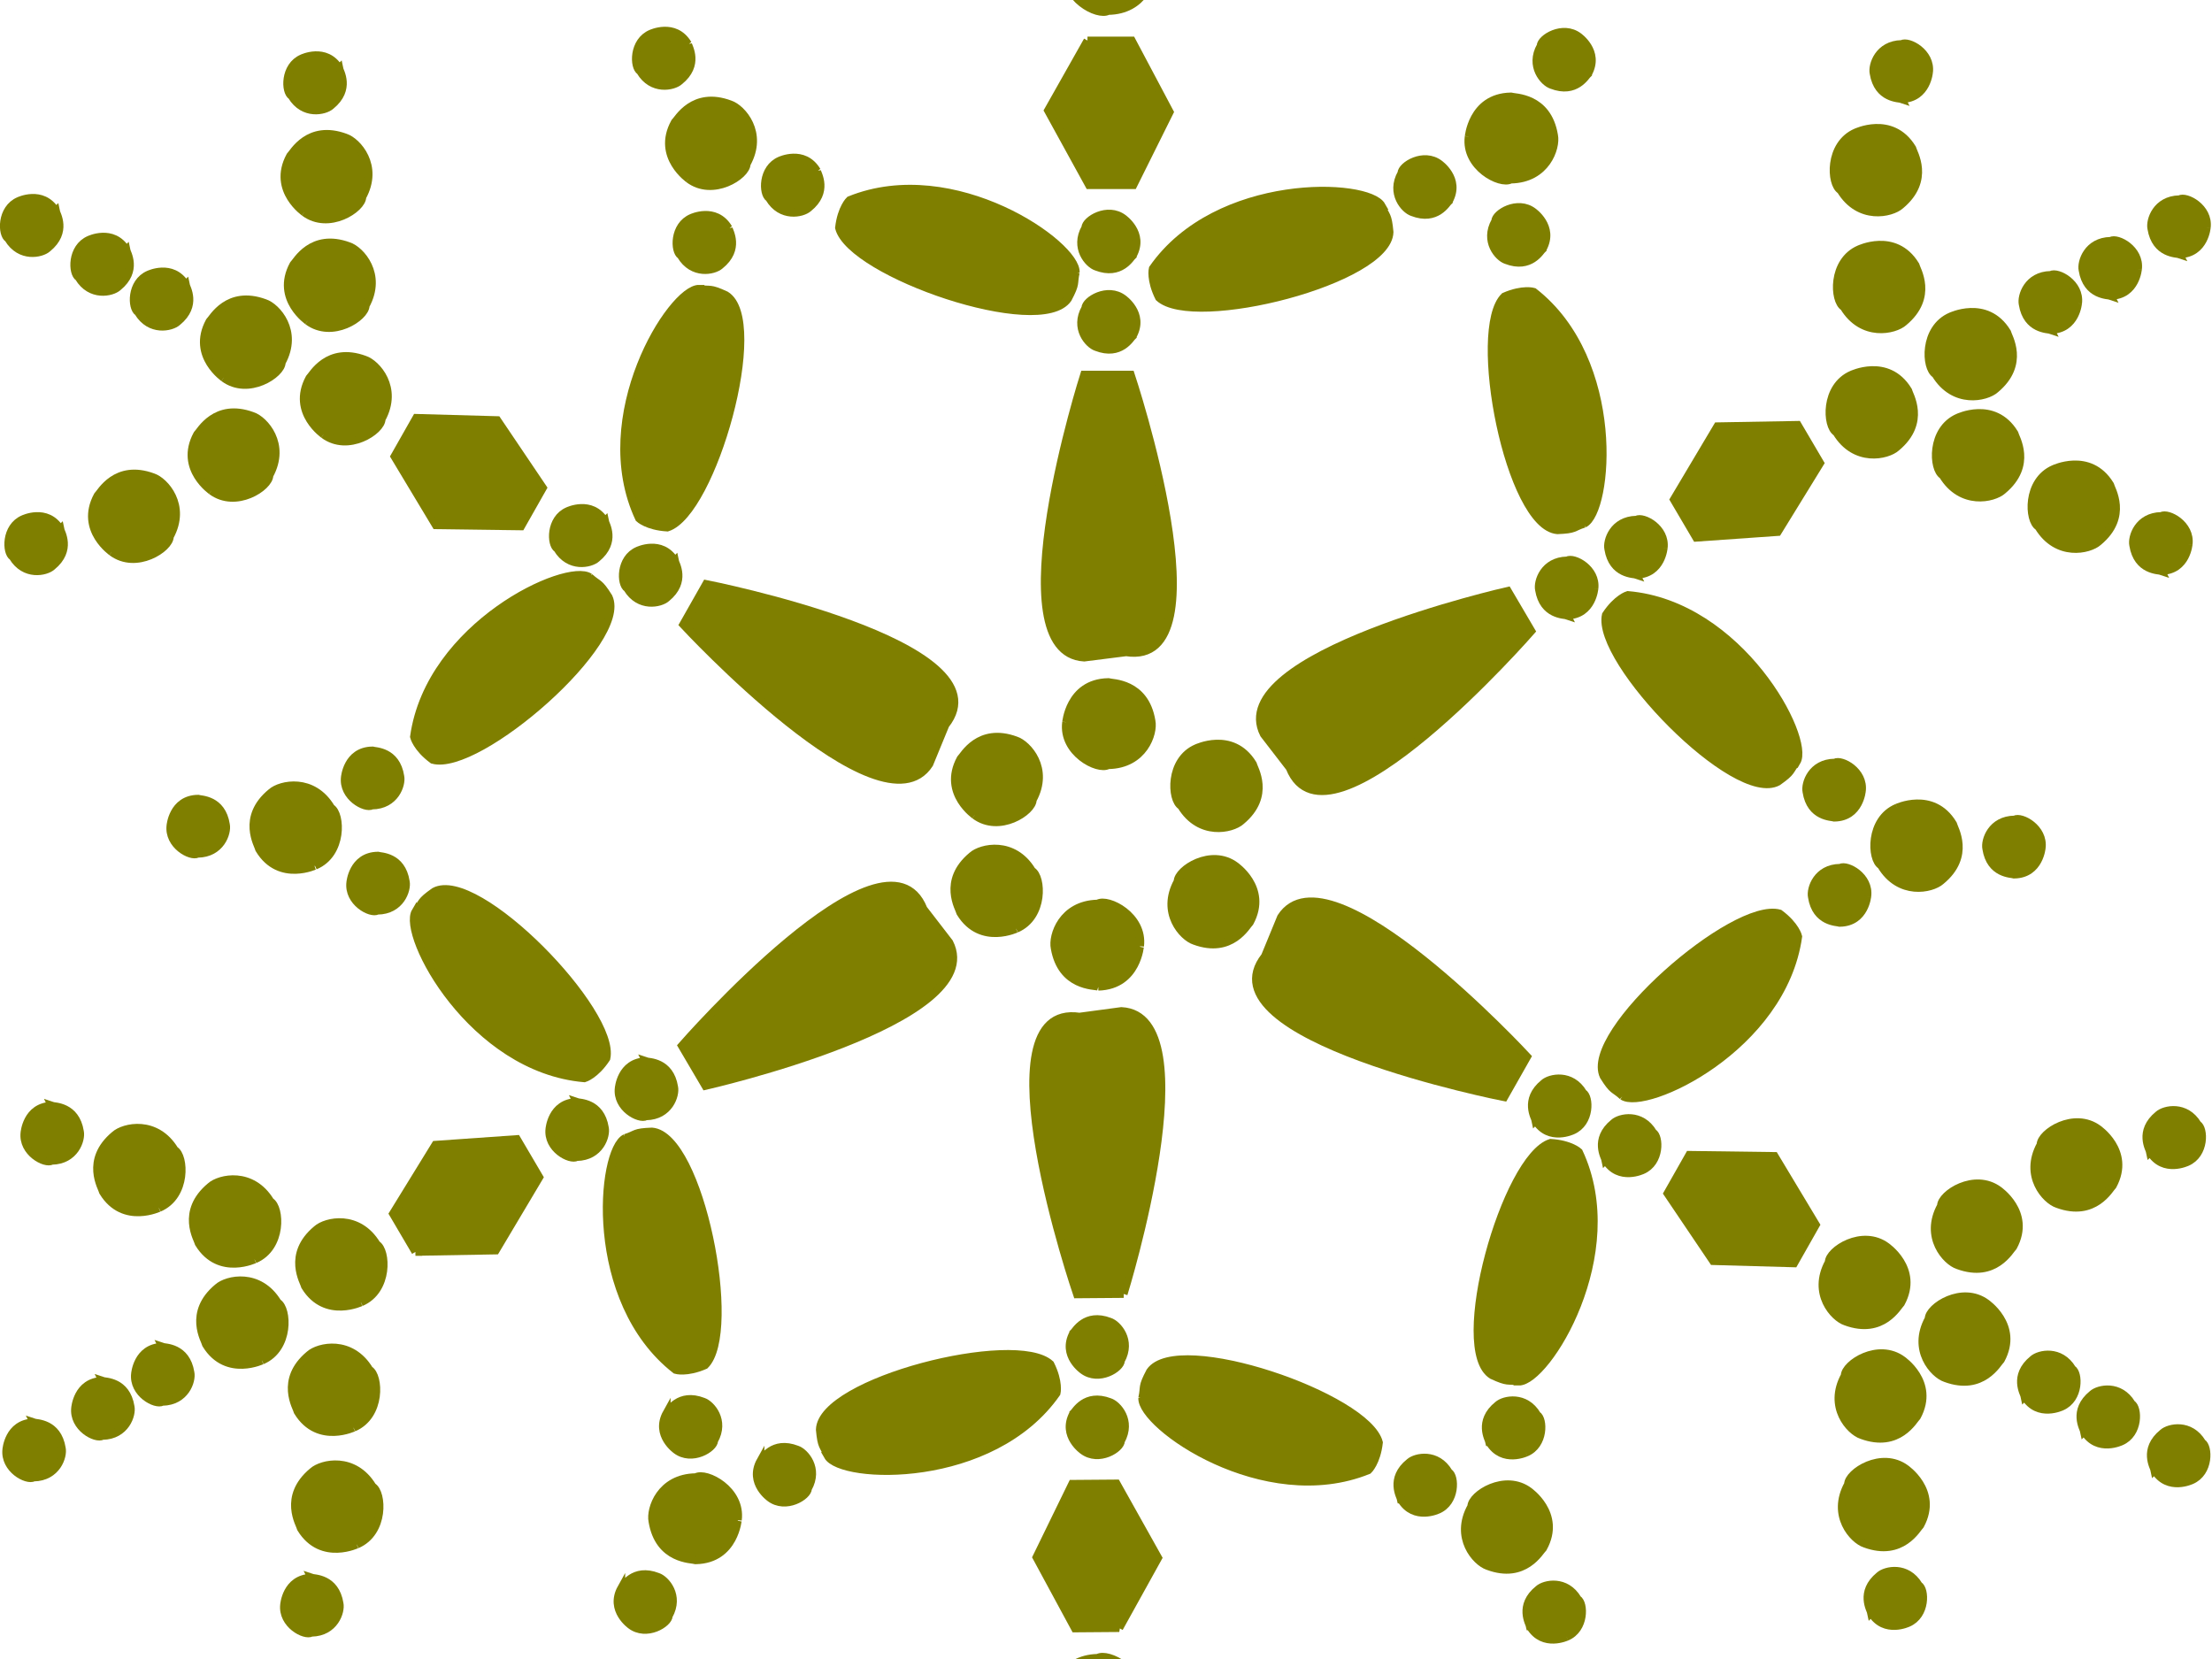 <?xml version="1.0"?><svg width="800" height="600" xmlns="http://www.w3.org/2000/svg" xmlns:xlink="http://www.w3.org/1999/xlink">

 <g>
  <title>Layer 1</title>
  <g id="g2288" transform="matrix(2.817, 0, 0, 2.817, -713.196, -464.454)">
   <path fill="#7f7f00" stroke="#7f7f00" id="path2238" d="m369.685,139.397c-5.08,0.1 -5.41,5.43 -5.4,5.17c-0.5,3.88 4.09,6.24 5.4,5.5c4.58,-0.06 5.89,-4.11 5.57,-5.66c-0.82,-5.01 -5.08,-4.85 -5.57,-5.01z"/>
   <path fill="#7f7f00" stroke="#7f7f00" id="path2234" d="m457.066,174.342c1.61,-2.89 -1.33,-4.85 -1.19,-4.76c-2.05,-1.57 -4.9,0.21 -4.91,1.19c-1.46,2.59 0.41,4.68 1.41,5.01c3.13,1.22 4.43,-1.22 4.69,-1.44z"/>
   <path fill="#7f7f00" stroke="#7f7f00" id="use2296" d="m395.447,252.443c-5.08,0.1 -5.41,5.43 -5.4,5.17c-0.5,3.88 4.09,6.24 5.4,5.5c4.58,-0.06 5.89,-4.11 5.57,-5.66c-0.82,-5.01 -5.08,-4.85 -5.57,-5.01z"/>
   <path fill="#7f7f00" stroke="#7f7f00" id="use2314" d="m392.363,212.97c0,0 5.99,0 5.99,0c0,0 12.57,37.7 -0.6,35.65c0,0 -5.39,0.68 -5.39,0.68c-11.38,-0.68 0,-36.33 0,-36.33z"/>
   <use stroke="#7f7f00" fill="#7f7f00" xlink:href="#path2234" height="600" width="800" y="23.336" x="-58.453" id="use2316"/>
   <use stroke="#7f7f00" fill="#7f7f00" xlink:href="#use2316" height="600" width="800" y="10.319" x="0" id="use2318"/>
   <path fill="#7f7f00" stroke="#7f7f00" id="use2320" d="m392.791,170.078c0,0 5.69,0 5.69,0c0,0 4.87,9.18 4.87,9.18c0,0 -4.67,9.39 -4.67,9.39c0,0 -5.69,0 -5.69,0c0,0 -5.27,-9.59 -5.27,-9.59c0,0 5.07,-8.98 5.07,-8.98z"/>
   <use stroke="#7f7f00" fill="#7f7f00" xlink:href="#path2238" height="600" width="800" y="7.245" x="13.142" id="use2322"/>
   <use stroke="#7f7f00" fill="#7f7f00" xlink:href="#use2322" height="600" width="800" y="-7.245" x="36.981" id="use2324"/>
   <use stroke="#7f7f00" fill="#7f7f00" xlink:href="#use2324" height="600" width="800" y="7.245" x="-11.919" id="use2326"/>
   <use stroke="#7f7f00" fill="#7f7f00" xlink:href="#use2326" height="600" width="800" y="-5.771" x="-12.441" id="use2328"/>
   <use stroke="#7f7f00" fill="#7f7f00" xlink:href="#use2328" height="600" width="800" y="14.742" x="0" id="use2330"/>
   <use stroke="#7f7f00" fill="#7f7f00" xlink:href="#path2234" height="600" width="800" y="-36.981" x="-93.486" id="use2332"/>
   <use stroke="#7f7f00" fill="#7f7f00" xlink:href="#use2332" height="600" width="800" y="-20.639" x="35.033" id="use2334"/>
   <use stroke="#7f7f00" fill="#7f7f00" xlink:href="#use2334" height="600" width="800" y="10.319" x="0" id="use2336"/>
   <use stroke="#7f7f00" fill="#7f7f00" xlink:href="#use2336" height="600" width="800" y="8.845" x="0" id="use2338"/>
   <use stroke="#7f7f00" fill="#7f7f00" xlink:href="#use2338" height="600" width="800" y="3.452" x="34.094" id="use2340"/>
   <path fill="#7f7f00" stroke="#7f7f00" id="use2598" d="m498.675,183.889c-2.661,-4.328 -7.423,-1.911 -7.194,-2.035c-3.598,1.536 -3.306,6.688 -2.004,7.443c2.373,3.918 6.528,2.994 7.702,1.933c3.903,-3.246 1.606,-6.837 1.496,-7.341z"/>
   <path fill="#7f7f00" stroke="#7f7f00" id="use2600" d="m414.016,262.941c-2.661,-4.328 -7.423,-1.911 -7.194,-2.035c-3.598,1.536 -3.306,6.688 -2.004,7.443c2.373,3.918 6.528,2.994 7.702,1.933c3.903,-3.246 1.606,-6.837 1.496,-7.341z"/>
   <path fill="#7f7f00" stroke="#7f7f00" id="use2602" d="m446.747,240.73c0,0 3.036,5.164 3.036,5.164c0,0 -26.128,29.944 -31.036,17.552c0,0 -3.318,-4.302 -3.318,-4.302c-5.182,-10.155 31.318,-18.414 31.318,-18.414z"/>
   <path fill="#7f7f00" stroke="#7f7f00" id="use2604" d="m463.274,238.666c3.307,-0.077 3.507,-3.605 3.5,-3.438c0.314,-2.563 -2.665,-4.118 -3.514,-3.629c-2.973,0.054 -3.827,2.725 -3.604,3.755c0.535,3.317 3.297,3.2 3.618,3.313z"/>
   <path fill="#7f7f00" stroke="#7f7f00" id="use2606" d="m454.378,243.897c3.307,-0.077 3.507,-3.605 3.5,-3.438c0.314,-2.563 -2.665,-4.118 -3.514,-3.629c-2.973,0.054 -3.827,2.725 -3.604,3.755c0.535,3.317 3.297,3.2 3.618,3.313z"/>
   <path fill="#7f7f00" stroke="#7f7f00" id="use2608" d="m483.976,219.422c0,0 2.884,4.905 2.884,4.905c0,0 -5.445,8.851 -5.445,8.851c0,0 -10.462,0.734 -10.462,0.734c0,0 -2.884,-4.905 -2.884,-4.905c0,0 5.596,-9.404 5.596,-9.404c0,0 10.311,-0.181 10.311,-0.181z"/>
   <path fill="#7f7f00" stroke="#7f7f00" id="use2610" d="m499.09,198.891c-2.661,-4.328 -7.423,-1.911 -7.194,-2.035c-3.598,1.536 -3.306,6.688 -2.004,7.443c2.373,3.918 6.528,2.994 7.702,1.933c3.903,-3.246 1.606,-6.837 1.496,-7.341z"/>
   <path fill="#7f7f00" stroke="#7f7f00" id="use2612" d="m524.08,227.097c-2.661,-4.328 -7.423,-1.911 -7.194,-2.035c-3.598,1.536 -3.306,6.688 -2.004,7.443c2.373,3.918 6.528,2.994 7.702,1.933c3.903,-3.246 1.606,-6.837 1.496,-7.341z"/>
   <path fill="#7f7f00" stroke="#7f7f00" id="use2614" d="m511.793,220.494c-2.661,-4.328 -7.423,-1.911 -7.194,-2.035c-3.598,1.536 -3.306,6.688 -2.004,7.443c2.373,3.918 6.528,2.994 7.702,1.933c3.903,-3.246 1.606,-6.837 1.496,-7.341z"/>
   <path fill="#7f7f00" stroke="#7f7f00" id="use2616" d="m510.854,207.511c-2.661,-4.328 -7.423,-1.911 -7.194,-2.035c-3.598,1.536 -3.306,6.688 -2.004,7.443c2.373,3.918 6.528,2.994 7.702,1.933c3.903,-3.246 1.606,-6.837 1.496,-7.341z"/>
   <path fill="#7f7f00" stroke="#7f7f00" id="use2618" d="m498.146,214.983c-2.661,-4.328 -7.423,-1.911 -7.194,-2.035c-3.598,1.536 -3.306,6.688 -2.004,7.443c2.373,3.918 6.528,2.994 7.702,1.933c3.903,-3.246 1.606,-6.837 1.496,-7.341z"/>
   <path fill="#7f7f00" stroke="#7f7f00" id="use2620" d="m497.336,177.595c3.307,-0.077 3.507,-3.605 3.5,-3.438c0.314,-2.563 -2.665,-4.118 -3.514,-3.629c-2.973,0.054 -3.827,2.725 -3.604,3.755c0.535,3.317 3.297,3.2 3.618,3.313z"/>
   <path fill="#7f7f00" stroke="#7f7f00" id="use2622" d="m532.996,197.525c3.307,-0.077 3.507,-3.605 3.5,-3.438c0.314,-2.563 -2.665,-4.118 -3.514,-3.629c-2.973,0.054 -3.827,2.725 -3.604,3.755c0.535,3.317 3.297,3.2 3.618,3.313z"/>
   <path fill="#7f7f00" stroke="#7f7f00" id="use2624" d="m524.164,202.864c3.307,-0.077 3.507,-3.605 3.5,-3.438c0.314,-2.563 -2.665,-4.118 -3.514,-3.629c-2.973,0.054 -3.827,2.726 -3.604,3.755c0.535,3.317 3.297,3.2 3.618,3.313z"/>
   <path fill="#7f7f00" stroke="#7f7f00" id="use2626" d="m516.476,207.239c3.307,-0.077 3.507,-3.605 3.5,-3.438c0.314,-2.563 -2.665,-4.118 -3.514,-3.629c-2.973,0.054 -3.826,2.725 -3.604,3.755c0.535,3.317 3.297,3.2 3.618,3.313z"/>
   <path fill="#7f7f00" stroke="#7f7f00" id="use2628" d="m530.668,238.187c3.307,-0.077 3.507,-3.605 3.5,-3.438c0.314,-2.563 -2.665,-4.118 -3.514,-3.629c-2.973,0.054 -3.826,2.725 -3.604,3.755c0.535,3.317 3.297,3.2 3.618,3.313z"/>
   <path fill="#7f7f00" stroke="#7f7f00" id="use2630" d="m524.436,317.088c2.418,-4.469 -2.056,-7.384 -1.835,-7.247c-3.129,-2.348 -7.445,0.481 -7.448,1.986c-2.206,4.014 0.671,7.151 2.177,7.637c4.763,1.757 6.724,-2.028 7.105,-2.375z"/>
   <path fill="#7f7f00" stroke="#7f7f00" id="use2632" d="m413.645,283.297c2.418,-4.469 -2.056,-7.384 -1.835,-7.247c-3.129,-2.348 -7.445,0.481 -7.448,1.986c-2.206,4.014 0.671,7.151 2.177,7.637c4.763,1.757 6.724,-2.028 7.105,-2.375z"/>
   <path fill="#7f7f00" stroke="#7f7f00" id="use2634" d="m449.246,300.537c0,0 -2.954,5.211 -2.954,5.211c0,0 -38.996,-7.655 -30.718,-18.102c0,0 2.066,-5.024 2.066,-5.024c6.203,-9.565 31.606,17.915 31.606,17.915z"/>
   <path fill="#7f7f00" stroke="#7f7f00" id="use2636" d="m459.297,313.818c1.72,2.826 4.875,1.235 4.728,1.312c2.377,-1.009 2.234,-4.366 1.386,-4.858c-1.533,-2.547 -4.274,-1.951 -5.054,-1.244c-2.605,2.121 -1.123,4.456 -1.06,4.79z"/>
   <path fill="#7f7f00" stroke="#7f7f00" id="use2638" d="m450.32,308.729c1.72,2.826 4.875,1.235 4.728,1.312c2.377,-1.009 2.234,-4.366 1.386,-4.858c-1.533,-2.547 -4.274,-1.951 -5.054,-1.244c-2.605,2.121 -1.123,4.456 -1.06,4.79z"/>
   <path fill="#7f7f00" stroke="#7f7f00" id="use2640" d="m486.314,322.124c0,0 -2.806,4.95 -2.806,4.95c0,0 -10.388,-0.29 -10.388,-0.29c0,0 -5.866,-8.693 -5.866,-8.693c0,0 2.806,-4.95 2.806,-4.95c0,0 10.942,0.144 10.942,0.144c0,0 5.312,8.839 5.312,8.839z"/>
   <path fill="#7f7f00" stroke="#7f7f00" id="use2642" d="m511.652,324.948c2.418,-4.469 -2.056,-7.384 -1.835,-7.247c-3.129,-2.348 -7.445,0.481 -7.448,1.986c-2.206,4.014 0.671,7.151 2.177,7.637c4.763,1.757 6.724,-2.028 7.105,-2.375z"/>
   <path fill="#7f7f00" stroke="#7f7f00" id="use2644" d="m499.719,360.693c2.418,-4.469 -2.056,-7.384 -1.835,-7.247c-3.129,-2.348 -7.445,0.481 -7.448,1.986c-2.206,4.014 0.671,7.151 2.177,7.637c4.763,1.757 6.724,-2.028 7.105,-2.375z"/>
   <path fill="#7f7f00" stroke="#7f7f00" id="use2646" d="m499.294,346.751c2.418,-4.469 -2.056,-7.384 -1.835,-7.247c-3.129,-2.348 -7.445,0.481 -7.448,1.986c-2.206,4.014 0.671,7.151 2.177,7.637c4.763,1.757 6.724,-2.028 7.105,-2.375z"/>
   <path fill="#7f7f00" stroke="#7f7f00" id="use2648" d="m510.068,339.446c2.418,-4.469 -2.056,-7.384 -1.835,-7.247c-3.129,-2.348 -7.445,0.481 -7.448,1.986c-2.206,4.014 0.671,7.151 2.177,7.637c4.763,1.757 6.724,-2.028 7.105,-2.375z"/>
   <path fill="#7f7f00" stroke="#7f7f00" id="use2650" d="m497.243,332.176c2.418,-4.469 -2.056,-7.384 -1.835,-7.247c-3.129,-2.348 -7.445,0.481 -7.448,1.986c-2.206,4.014 0.671,7.151 2.177,7.637c4.763,1.757 6.724,-2.028 7.105,-2.375z"/>
   <path fill="#7f7f00" stroke="#7f7f00" id="use2652" d="m529.217,312.781c1.72,2.826 4.875,1.235 4.728,1.312c2.377,-1.009 2.234,-4.366 1.386,-4.858c-1.533,-2.547 -4.274,-1.951 -5.054,-1.244c-2.605,2.121 -1.123,4.456 -1.06,4.79z"/>
   <path fill="#7f7f00" stroke="#7f7f00" id="use2654" d="m529.787,353.629c1.72,2.826 4.875,1.235 4.728,1.312c2.377,-1.009 2.234,-4.366 1.386,-4.858c-1.533,-2.547 -4.274,-1.951 -5.054,-1.244c-2.605,2.121 -1.123,4.456 -1.06,4.79z"/>
   <path fill="#7f7f00" stroke="#7f7f00" id="use2656" d="m520.748,348.65c1.72,2.826 4.875,1.235 4.728,1.312c2.377,-1.009 2.234,-4.366 1.386,-4.858c-1.533,-2.547 -4.274,-1.951 -5.054,-1.244c-2.605,2.121 -1.123,4.456 -1.06,4.79z"/>
   <path fill="#7f7f00" stroke="#7f7f00" id="use2658" d="m513.115,344.178c1.72,2.826 4.875,1.235 4.728,1.312c2.377,-1.009 2.234,-4.366 1.386,-4.858c-1.533,-2.547 -4.274,-1.951 -5.054,-1.244c-2.605,2.121 -1.123,4.456 -1.06,4.79z"/>
   <path fill="#7f7f00" stroke="#7f7f00" id="use2660" d="m493.409,371.943c1.72,2.826 4.875,1.235 4.728,1.312c2.377,-1.009 2.234,-4.366 1.386,-4.858c-1.533,-2.547 -4.274,-1.951 -5.054,-1.244c-2.605,2.121 -1.123,4.456 -1.06,4.79z"/>
   <path fill="#7f7f00" stroke="#7f7f00" id="use2662" d="m420.701,404.396c5.079,-0.14 5.367,-5.473 5.359,-5.213c0.469,-3.884 -4.139,-6.207 -5.443,-5.457c-4.579,0.096 -5.857,4.157 -5.525,5.704c0.86,5.003 5.118,4.81 5.61,4.966z"/>
   <path fill="#7f7f00" stroke="#7f7f00" id="use2664" d="m394.189,291.554c5.079,-0.14 5.367,-5.473 5.359,-5.213c0.469,-3.884 -4.139,-6.207 -5.443,-5.457c-4.579,0.096 -5.857,4.157 -5.525,5.704c0.86,5.003 5.118,4.81 5.61,4.966z"/>
   <path fill="#7f7f00" stroke="#7f7f00" id="use2666" d="m397.44,331.005c0,0 -5.99,0.048 -5.99,0.048c0,0 -12.869,-37.599 0.317,-35.654c0,0 5.384,-0.723 5.384,-0.723c11.385,0.59 0.288,36.329 0.288,36.329z"/>
   <path fill="#7f7f00" stroke="#7f7f00" id="use2668" d="m390.965,346.35c-1.587,2.903 1.368,4.839 1.228,4.75c2.062,1.554 4.898,-0.249 4.9,-1.229c1.439,-2.602 -0.447,-4.677 -1.45,-4.999c-3.14,-1.195 -4.42,1.255 -4.678,1.477z"/>
   <path fill="#7f7f00" stroke="#7f7f00" id="use2670" d="m390.965,336.031c-1.587,2.903 1.368,4.839 1.228,4.75c2.062,1.554 4.898,-0.249 4.9,-1.229c1.439,-2.602 -0.447,-4.677 -1.45,-4.999c-3.14,-1.195 -4.42,1.255 -4.678,1.477z"/>
   <path fill="#7f7f00" stroke="#7f7f00" id="use2672" d="m396.872,373.9c0,0 -5.69,0.045 -5.69,0.045c0,0 -4.943,-9.141 -4.943,-9.141c0,0 4.595,-9.427 4.595,-9.427c0,0 5.69,-0.045 5.69,-0.045c0,0 5.346,9.548 5.346,9.548c0,0 -4.999,9.02 -4.999,9.02z"/>
   <path fill="#7f7f00" stroke="#7f7f00" id="use2674" d="m407.502,397.255c5.079,-0.14 5.367,-5.473 5.359,-5.213c0.469,-3.884 -4.139,-6.207 -5.443,-5.457c-4.579,0.096 -5.857,4.157 -5.525,5.704c0.86,5.003 5.118,4.81 5.61,4.966z"/>
   <path fill="#7f7f00" stroke="#7f7f00" id="use2676" d="m370.58,404.794c5.079,-0.14 5.367,-5.473 5.359,-5.213c0.469,-3.884 -4.139,-6.207 -5.443,-5.457c-4.579,0.096 -5.857,4.157 -5.525,5.704c0.86,5.003 5.118,4.81 5.61,4.966z"/>
   <path fill="#7f7f00" stroke="#7f7f00" id="use2678" d="m382.441,397.454c5.079,-0.14 5.367,-5.473 5.359,-5.213c0.469,-3.884 -4.139,-6.207 -5.443,-5.457c-4.579,0.096 -5.857,4.157 -5.525,5.704c0.86,5.003 5.118,4.81 5.61,4.966z"/>
   <path fill="#7f7f00" stroke="#7f7f00" id="use2680" d="m394.189,403.132c5.079,-0.14 5.367,-5.473 5.359,-5.213c0.469,-3.884 -4.139,-6.207 -5.443,-5.457c-4.579,0.096 -5.857,4.157 -5.525,5.704c0.86,5.003 5.118,4.81 5.61,4.966z"/>
   <path fill="#7f7f00" stroke="#7f7f00" id="use2682" d="m394.189,388.391c5.079,-0.14 5.367,-5.473 5.359,-5.213c0.469,-3.884 -4.139,-6.207 -5.443,-5.457c-4.579,0.096 -5.857,4.157 -5.525,5.704c0.86,5.003 5.118,4.81 5.61,4.966z"/>
   <path fill="#7f7f00" stroke="#7f7f00" id="use2684" d="m426.822,406.384c-1.587,2.903 1.368,4.839 1.228,4.75c2.062,1.554 4.898,-0.249 4.9,-1.229c1.439,-2.602 -0.447,-4.677 -1.45,-4.999c-3.14,-1.195 -4.42,1.255 -4.678,1.477z"/>
   <path fill="#7f7f00" stroke="#7f7f00" id="use2686" d="m390.965,427.301c-1.587,2.903 1.368,4.839 1.228,4.75c2.062,1.554 4.898,-0.249 4.9,-1.229c1.439,-2.601 -0.447,-4.677 -1.45,-4.999c-3.14,-1.195 -4.42,1.255 -4.678,1.477z"/>
   <path fill="#7f7f00" stroke="#7f7f00" id="use2688" d="m390.965,416.983c-1.587,2.903 1.368,4.839 1.228,4.75c2.062,1.554 4.898,-0.249 4.9,-1.229c1.439,-2.602 -0.447,-4.677 -1.45,-4.999c-3.14,-1.195 -4.42,1.255 -4.678,1.477z"/>
   <path fill="#7f7f00" stroke="#7f7f00" id="use2690" d="m390.965,408.137c-1.587,2.903 1.368,4.839 1.228,4.75c2.062,1.554 4.898,-0.249 4.9,-1.229c1.439,-2.602 -0.447,-4.677 -1.45,-4.999c-3.14,-1.195 -4.42,1.255 -4.678,1.477z"/>
   <path fill="#7f7f00" stroke="#7f7f00" id="use2692" d="m357.682,404.955c-1.587,2.903 1.368,4.839 1.228,4.75c2.062,1.554 4.898,-0.249 4.9,-1.229c1.439,-2.602 -0.447,-4.677 -1.45,-4.999c-3.14,-1.195 -4.42,1.255 -4.678,1.477z"/>
   <path fill="#7f7f00" stroke="#7f7f00" id="use2694" d="m265.697,228.508c-2.418,4.469 2.056,7.384 1.835,7.247c3.129,2.348 7.445,-0.481 7.448,-1.986c2.206,-4.014 -0.671,-7.151 -2.177,-7.637c-4.763,-1.757 -6.724,2.028 -7.105,2.375z"/>
   <path fill="#7f7f00" stroke="#7f7f00" id="use2696" d="m376.487,262.299c-2.418,4.469 2.056,7.384 1.835,7.247c3.129,2.348 7.445,-0.481 7.448,-1.986c2.206,-4.014 -0.671,-7.151 -2.177,-7.637c-4.763,-1.757 -6.724,2.028 -7.105,2.375z"/>
   <path fill="#7f7f00" stroke="#7f7f00" id="use2698" d="m340.886,245.059c0,0 2.954,-5.211 2.954,-5.211c0,0 38.996,7.655 30.718,18.102c0,0 -2.066,5.024 -2.066,5.024c-6.203,9.565 -31.606,-17.915 -31.606,-17.915z"/>
   <path fill="#7f7f00" stroke="#7f7f00" id="use2700" d="m330.836,231.778c-1.72,-2.826 -4.875,-1.235 -4.728,-1.312c-2.377,1.009 -2.234,4.366 -1.386,4.858c1.533,2.547 4.274,1.951 5.054,1.244c2.605,-2.121 1.123,-4.456 1.06,-4.79z"/>
   <path fill="#7f7f00" stroke="#7f7f00" id="use2702" d="m339.813,236.867c-1.72,-2.826 -4.875,-1.235 -4.728,-1.312c-2.377,1.009 -2.234,4.366 -1.386,4.858c1.533,2.547 4.274,1.951 5.054,1.244c2.605,-2.121 1.123,-4.456 1.06,-4.79z"/>
   <path fill="#7f7f00" stroke="#7f7f00" id="use2704" d="m303.819,223.472c0,0 2.806,-4.95 2.806,-4.95c0,0 10.388,0.29 10.388,0.29c0,0 5.866,8.693 5.866,8.693c0,0 -2.806,4.95 -2.806,4.95c0,0 -10.942,-0.144 -10.942,-0.144c0,0 -5.312,-8.839 -5.312,-8.839z"/>
   <path fill="#7f7f00" stroke="#7f7f00" id="use2706" d="m278.481,220.648c-2.418,4.469 2.056,7.384 1.835,7.247c3.129,2.348 7.445,-0.481 7.448,-1.986c2.206,-4.014 -0.671,-7.151 -2.177,-7.637c-4.763,-1.757 -6.724,2.028 -7.105,2.375z"/>
   <path fill="#7f7f00" stroke="#7f7f00" id="use2708" d="m290.413,184.903c-2.418,4.469 2.056,7.384 1.835,7.247c3.129,2.348 7.445,-0.481 7.448,-1.986c2.206,-4.014 -0.671,-7.151 -2.177,-7.637c-4.763,-1.757 -6.724,2.028 -7.105,2.375z"/>
   <path fill="#7f7f00" stroke="#7f7f00" id="use2710" d="m290.839,198.845c-2.418,4.469 2.056,7.384 1.835,7.247c3.129,2.348 7.445,-0.481 7.448,-1.986c2.206,-4.014 -0.671,-7.151 -2.177,-7.637c-4.763,-1.757 -6.724,2.028 -7.105,2.375z"/>
   <path fill="#7f7f00" stroke="#7f7f00" id="use2712" d="m280.065,206.15c-2.418,4.469 2.056,7.384 1.835,7.247c3.129,2.348 7.445,-0.481 7.448,-1.986c2.206,-4.014 -0.671,-7.151 -2.177,-7.637c-4.763,-1.757 -6.724,2.028 -7.105,2.375z"/>
   <path fill="#7f7f00" stroke="#7f7f00" id="use2714" d="m292.89,213.419c-2.418,4.469 2.056,7.384 1.835,7.247c3.129,2.348 7.445,-0.481 7.448,-1.986c2.206,-4.014 -0.671,-7.151 -2.177,-7.637c-4.763,-1.757 -6.724,2.028 -7.105,2.375z"/>
   <path fill="#7f7f00" stroke="#7f7f00" id="use2716" d="m260.915,232.815c-1.72,-2.826 -4.875,-1.235 -4.728,-1.312c-2.377,1.009 -2.234,4.366 -1.386,4.858c1.533,2.547 4.274,1.951 5.054,1.244c2.605,-2.121 1.123,-4.456 1.06,-4.79z"/>
   <path fill="#7f7f00" stroke="#7f7f00" id="use2718" d="m260.345,191.967c-1.72,-2.826 -4.875,-1.235 -4.728,-1.312c-2.377,1.009 -2.234,4.366 -1.386,4.858c1.533,2.547 4.274,1.951 5.054,1.244c2.605,-2.121 1.123,-4.456 1.06,-4.79z"/>
   <path fill="#7f7f00" stroke="#7f7f00" id="use2720" d="m269.385,196.946c-1.72,-2.826 -4.875,-1.235 -4.728,-1.312c-2.377,1.009 -2.234,4.366 -1.386,4.858c1.533,2.547 4.274,1.951 5.054,1.244c2.605,-2.121 1.123,-4.456 1.06,-4.79z"/>
   <path fill="#7f7f00" stroke="#7f7f00" id="use2722" d="m277.018,201.417c-1.72,-2.826 -4.875,-1.235 -4.728,-1.312c-2.377,1.009 -2.234,4.366 -1.386,4.858c1.533,2.547 4.274,1.951 5.054,1.244c2.605,-2.121 1.123,-4.456 1.06,-4.79z"/>
   <path fill="#7f7f00" stroke="#7f7f00" id="use2724" d="m296.723,173.653c-1.72,-2.826 -4.875,-1.235 -4.728,-1.312c-2.377,1.009 -2.234,4.366 -1.386,4.858c1.533,2.547 4.274,1.951 5.054,1.244c2.605,-2.121 1.123,-4.456 1.06,-4.79z"/>
   <path fill="#7f7f00" stroke="#7f7f00" id="use2726" d="m291.814,361.135c2.661,4.328 7.423,1.911 7.194,2.035c3.598,-1.536 3.306,-6.688 2.004,-7.443c-2.373,-3.918 -6.528,-2.994 -7.702,-1.933c-3.903,3.246 -1.606,6.837 -1.496,7.341z"/>
   <path fill="#7f7f00" stroke="#7f7f00" id="use2728" d="m376.473,282.083c2.661,4.328 7.423,1.911 7.194,2.035c3.598,-1.536 3.306,-6.688 2.004,-7.443c-2.373,-3.918 -6.528,-2.994 -7.702,-1.933c-3.903,3.246 -1.606,6.837 -1.496,7.341z"/>
   <path fill="#7f7f00" stroke="#7f7f00" id="use2730" d="m343.742,304.295c0,0 -3.036,-5.164 -3.036,-5.164c0,0 26.128,-29.944 31.036,-17.552c0,0 3.318,4.302 3.318,4.302c5.182,10.155 -31.318,18.414 -31.318,18.414z"/>
   <path fill="#7f7f00" stroke="#7f7f00" id="use2732" d="m327.215,306.358c-3.307,0.077 -3.507,3.605 -3.5,3.438c-0.314,2.563 2.665,4.118 3.514,3.629c2.973,-0.054 3.827,-2.725 3.604,-3.755c-0.535,-3.317 -3.297,-3.2 -3.618,-3.313z"/>
   <path fill="#7f7f00" stroke="#7f7f00" id="use2734" d="m336.111,301.128c-3.307,0.077 -3.507,3.605 -3.5,3.438c-0.314,2.563 2.665,4.118 3.514,3.629c2.973,-0.054 3.827,-2.725 3.604,-3.755c-0.535,-3.317 -3.297,-3.2 -3.618,-3.313z"/>
   <path fill="#7f7f00" stroke="#7f7f00" id="use2736" d="m306.513,325.602c0,0 -2.884,-4.905 -2.884,-4.905c0,0 5.445,-8.851 5.445,-8.851c0,0 10.461,-0.734 10.461,-0.734c0,0 2.884,4.905 2.884,4.905c0,0 -5.596,9.404 -5.596,9.404c0,0 -10.311,0.181 -10.311,0.181z"/>
   <path fill="#7f7f00" stroke="#7f7f00" id="use2738" d="m291.399,346.134c2.661,4.328 7.423,1.911 7.194,2.035c3.598,-1.536 3.306,-6.688 2.004,-7.443c-2.373,-3.918 -6.528,-2.994 -7.702,-1.933c-3.903,3.246 -1.606,6.837 -1.496,7.341z"/>
   <path fill="#7f7f00" stroke="#7f7f00" id="use2740" d="m266.409,317.927c2.661,4.328 7.423,1.911 7.194,2.035c3.598,-1.536 3.306,-6.688 2.004,-7.443c-2.373,-3.918 -6.528,-2.994 -7.702,-1.933c-3.903,3.246 -1.606,6.837 -1.496,7.341z"/>
   <path fill="#7f7f00" stroke="#7f7f00" id="use2742" d="m278.696,324.53c2.661,4.328 7.423,1.911 7.194,2.035c3.598,-1.536 3.306,-6.688 2.004,-7.443c-2.373,-3.918 -6.528,-2.994 -7.702,-1.933c-3.903,3.246 -1.606,6.837 -1.496,7.341z"/>
   <path fill="#7f7f00" stroke="#7f7f00" id="use2744" d="m279.635,337.513c2.661,4.328 7.423,1.911 7.194,2.035c3.598,-1.536 3.306,-6.688 2.004,-7.443c-2.373,-3.918 -6.528,-2.994 -7.702,-1.933c-3.903,3.246 -1.606,6.837 -1.496,7.341z"/>
   <path fill="#7f7f00" stroke="#7f7f00" id="use2746" d="m292.343,330.041c2.661,4.328 7.423,1.911 7.194,2.035c3.598,-1.536 3.306,-6.688 2.004,-7.443c-2.373,-3.918 -6.528,-2.994 -7.702,-1.933c-3.903,3.246 -1.606,6.837 -1.496,7.341z"/>
   <path fill="#7f7f00" stroke="#7f7f00" id="use2748" d="m293.153,367.429c-3.307,0.077 -3.507,3.605 -3.5,3.438c-0.314,2.563 2.665,4.118 3.514,3.629c2.973,-0.054 3.827,-2.725 3.604,-3.755c-0.535,-3.317 -3.297,-3.2 -3.618,-3.313z"/>
   <path fill="#7f7f00" stroke="#7f7f00" id="use2750" d="m257.493,347.499c-3.307,0.077 -3.507,3.605 -3.5,3.438c-0.314,2.563 2.665,4.118 3.514,3.629c2.973,-0.054 3.827,-2.726 3.604,-3.755c-0.535,-3.317 -3.297,-3.2 -3.618,-3.313z"/>
   <path fill="#7f7f00" stroke="#7f7f00" id="use2752" d="m266.325,342.16c-3.307,0.077 -3.507,3.605 -3.5,3.438c-0.314,2.563 2.665,4.118 3.514,3.629c2.973,-0.054 3.827,-2.726 3.604,-3.755c-0.535,-3.317 -3.297,-3.2 -3.618,-3.313z"/>
   <path fill="#7f7f00" stroke="#7f7f00" id="use2754" d="m274.013,337.785c-3.307,0.077 -3.507,3.605 -3.5,3.438c-0.314,2.563 2.665,4.118 3.514,3.629c2.973,-0.054 3.827,-2.725 3.604,-3.755c-0.535,-3.317 -3.297,-3.2 -3.618,-3.313z"/>
   <path fill="#7f7f00" stroke="#7f7f00" id="use2756" d="m259.821,306.838c-3.307,0.077 -3.507,3.605 -3.5,3.438c-0.314,2.563 2.665,4.118 3.514,3.629c2.973,-0.054 3.827,-2.725 3.604,-3.755c-0.535,-3.317 -3.297,-3.2 -3.618,-3.313z"/>
   <path fill="#7f7f00" stroke="#7f7f00" stroke-width="1" id="use2918" d="m430.565,191.294c-1.735,-3.09 -21.133,-3.798 -29.396,8.068c0,0 -0.353,1.416 0.806,3.729c4.463,4.091 29.426,-2.201 29.601,-8.419c-0.216,-2.362 -0.456,-1.912 -1.012,-3.378z"/>
   <path fill="#7f7f00" stroke="#7f7f00" stroke-width="1" id="use2920" d="m456.554,232.122c3.179,-1.566 4.934,-20.897 -6.469,-29.788c0,0 -1.395,-0.429 -3.767,0.603c-4.326,4.236 0.609,29.502 6.809,30.013c2.37,-0.088 1.934,-0.352 3.428,-0.828z"/>
   <use stroke="#7f7f00" fill="#7f7f00" xlink:href="#path2234" height="600" width="800" y="22.49" x="-5.829" id="use2922"/>
   <use stroke="#7f7f00" fill="#7f7f00" xlink:href="#use2922" height="600" width="800" y="-6.148" x="-12.045" id="use2924"/>
   <path fill="#7f7f00" stroke="#7f7f00" id="use2926" d="m447.129,177.259c-5.08,0.1 -5.41,5.43 -5.4,5.17c-0.5,3.88 4.09,6.24 5.4,5.5c4.58,-0.06 5.89,-4.11 5.57,-5.66c-0.82,-5.01 -5.08,-4.85 -5.57,-5.01z"/>
   <use stroke="#7f7f00" fill="#7f7f00" xlink:href="#path2234" height="600" width="800" y="0" x="0" id="use2928" transform="matrix(0.5, -0.866, 0.866, 0.5, -38.01, 479.171)"/>
   <use stroke="#7f7f00" fill="#7f7f00" xlink:href="#use2918" height="600" width="800" y="0" x="0" id="use2930" transform="matrix(0.5, -0.866, 0.866, 0.5, -38.01, 479.171)"/>
   <use stroke="#7f7f00" fill="#7f7f00" xlink:href="#use2920" height="600" width="800" y="0" x="0" id="use2932" transform="matrix(0.5, -0.866, 0.866, 0.5, -38.01, 479.171)"/>
   <use stroke="#7f7f00" fill="#7f7f00" xlink:href="#use2922" height="600" width="800" y="0" x="0" id="use2934" transform="matrix(0.5, -0.866, 0.866, 0.5, -38.01, 479.171)"/>
   <use stroke="#7f7f00" fill="#7f7f00" xlink:href="#use2924" height="600" width="800" y="0" x="0" id="use2936" transform="matrix(0.5, -0.866, 0.866, 0.5, -38.01, 479.171)"/>
   <use stroke="#7f7f00" fill="#7f7f00" xlink:href="#use2926" height="600" width="800" y="0" x="0" id="use2938" transform="matrix(0.5, -0.866, 0.866, 0.5, -37.273, 479.171)"/>
   <use stroke="#7f7f00" fill="#7f7f00" xlink:href="#use2928" height="600" width="800" y="0" x="0" id="use2952" transform="matrix(0.5, -0.866, 0.866, 0.5, -39.832, 477.899)"/>
   <use stroke="#7f7f00" fill="#7f7f00" xlink:href="#use2930" height="600" width="800" y="0" x="0" id="use2954" transform="matrix(0.5, -0.866, 0.866, 0.5, -39.832, 477.899)"/>
   <use stroke="#7f7f00" fill="#7f7f00" xlink:href="#use2932" height="600" width="800" y="0" x="0" id="use2956" transform="matrix(0.5, -0.866, 0.866, 0.5, -39.832, 477.899)"/>
   <use stroke="#7f7f00" fill="#7f7f00" xlink:href="#use2934" height="600" width="800" y="0" x="0" id="use2958" transform="matrix(0.5, -0.866, 0.866, 0.5, -39.832, 477.899)"/>
   <use stroke="#7f7f00" fill="#7f7f00" xlink:href="#use2936" height="600" width="800" y="0" x="0" id="use2960" transform="matrix(0.5, -0.866, 0.866, 0.5, -39.832, 477.899)"/>
   <use stroke="#7f7f00" fill="#7f7f00" xlink:href="#use2938" height="600" width="800" y="0" x="0" id="use2962" transform="matrix(0.5, -0.866, 0.866, 0.5, -39.832, 477.899)"/>
   <use stroke="#7f7f00" fill="#7f7f00" xlink:href="#use2952" height="600" width="800" y="0" x="0" id="use2964" transform="matrix(0.5, -0.866, 0.866, 0.5, -37.941, 476.302)"/>
   <use stroke="#7f7f00" fill="#7f7f00" xlink:href="#use2954" height="600" width="800" y="0" x="0" id="use2966" transform="matrix(0.5, -0.866, 0.866, 0.5, -37.941, 476.302)"/>
   <use stroke="#7f7f00" fill="#7f7f00" xlink:href="#use2956" height="600" width="800" y="0" x="0" id="use2968" transform="matrix(0.5, -0.866, 0.866, 0.5, -37.941, 476.302)"/>
   <use stroke="#7f7f00" fill="#7f7f00" xlink:href="#use2958" height="600" width="800" y="0" x="0" id="use2970" transform="matrix(0.5, -0.866, 0.866, 0.5, -37.941, 476.302)"/>
   <use stroke="#7f7f00" fill="#7f7f00" xlink:href="#use2960" height="600" width="800" y="0" x="0" id="use2972" transform="matrix(0.5, -0.866, 0.866, 0.5, -37.941, 476.302)"/>
   <use stroke="#7f7f00" fill="#7f7f00" xlink:href="#use2962" height="600" width="800" y="0" x="0" id="use2974" transform="matrix(0.5, -0.866, 0.866, 0.5, -37.941, 476.302)"/>
   <use stroke="#7f7f00" fill="#7f7f00" xlink:href="#use2964" height="600" width="800" y="0" x="0" id="use2976" transform="matrix(0.5, -0.866, 0.866, 0.5, -36.207, 477.63)"/>
   <use stroke="#7f7f00" fill="#7f7f00" xlink:href="#use2966" height="600" width="800" y="0" x="0" id="use2978" transform="matrix(0.5, -0.866, 0.866, 0.5, -36.207, 477.63)"/>
   <use stroke="#7f7f00" fill="#7f7f00" xlink:href="#use2968" height="600" width="800" y="0" x="0" id="use2980" transform="matrix(0.5, -0.866, 0.866, 0.5, -36.207, 477.63)"/>
   <use stroke="#7f7f00" fill="#7f7f00" xlink:href="#use2970" height="600" width="800" y="0" x="0" id="use2982" transform="matrix(0.5, -0.866, 0.866, 0.5, -36.207, 477.63)"/>
   <use stroke="#7f7f00" fill="#7f7f00" xlink:href="#use2972" height="600" width="800" y="0" x="0" id="use2984" transform="matrix(0.5, -0.866, 0.866, 0.5, -36.207, 477.63)"/>
   <use stroke="#7f7f00" fill="#7f7f00" xlink:href="#use2974" height="600" width="800" y="0" x="0" id="use2986" transform="matrix(0.5, -0.866, 0.866, 0.5, -36.207, 477.63)"/>
   <use stroke="#7f7f00" fill="#7f7f00" xlink:href="#use2976" height="600" width="800" y="0" x="0" id="use2988" transform="matrix(0.5, -0.866, 0.866, 0.5, -36.632, 479.675)"/>
   <use stroke="#7f7f00" fill="#7f7f00" xlink:href="#use2978" height="600" width="800" y="0" x="0" id="use2990" transform="matrix(0.5, -0.866, 0.866, 0.5, -36.632, 479.675)"/>
   <use stroke="#7f7f00" fill="#7f7f00" xlink:href="#use2980" height="600" width="800" y="0" x="0" id="use2992" transform="matrix(0.5, -0.866, 0.866, 0.5, -36.632, 479.675)"/>
   <use stroke="#7f7f00" fill="#7f7f00" xlink:href="#use2982" height="600" width="800" y="0" x="0" id="use2994" transform="matrix(0.5, -0.866, 0.866, 0.5, -36.632, 479.675)"/>
   <use stroke="#7f7f00" fill="#7f7f00" xlink:href="#use2984" height="600" width="800" y="0" x="0" id="use2996" transform="matrix(0.5, -0.866, 0.866, 0.5, -36.632, 479.675)"/>
   <use stroke="#7f7f00" fill="#7f7f00" xlink:href="#use2986" height="600" width="800" y="0" x="0" id="use2998" transform="matrix(0.5, -0.866, 0.866, 0.5, -36.632, 479.675)"/>
  </g>
 </g>
</svg>